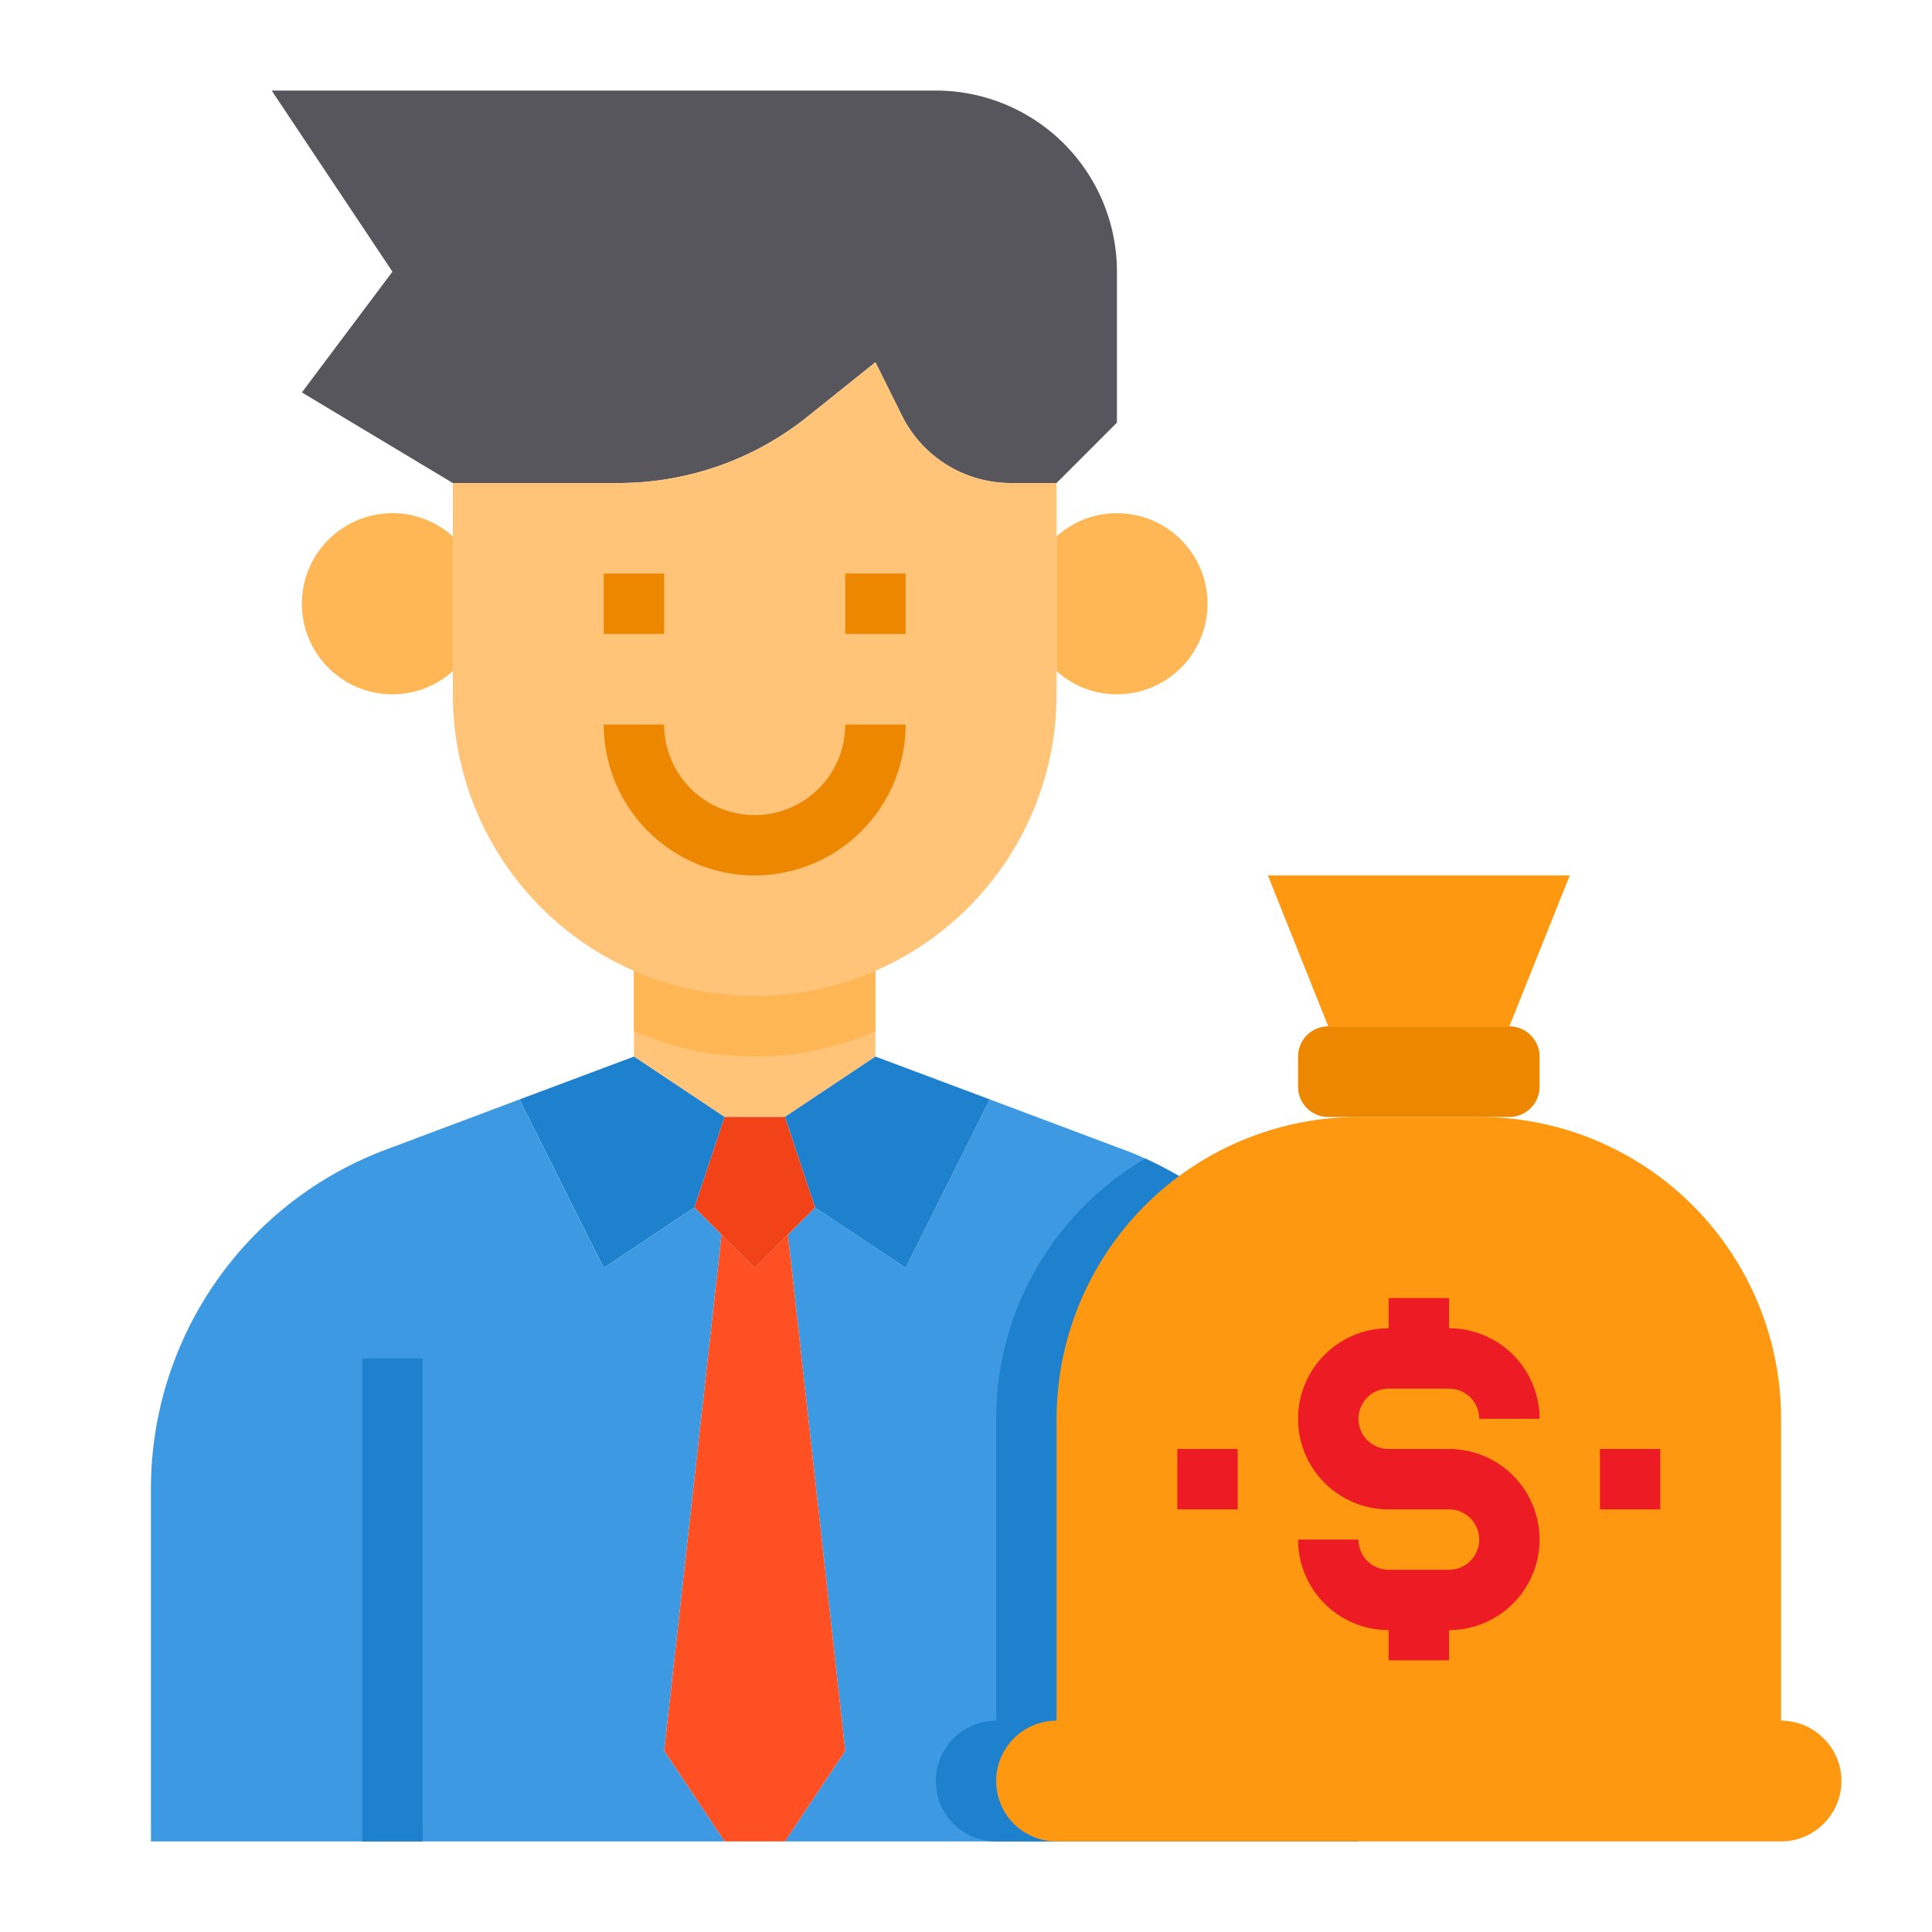 <svg height="512" viewBox="0 0 64 64" width="512" xmlns="http://www.w3.org/2000/svg"><g id="Businessman-2" data-name="Businessman"><path d="m21 32v.16.84 2l3 2h2l3-2v-2-.84-.16z" fill="#ffc477"/><path d="m21 32v2.16a9.944 9.944 0 0 0 8 0v-2.16z" fill="#ffb655"/><path d="m45 49.32v11.68h-19l2-3-1.9-17.1.9-.9 3 2 2.79-5.58 4.42 1.66c.25.09.49.19.73.3.39.18.76.37 1.12.58a11.982 11.982 0 0 1 5.39 6.78 11.352 11.352 0 0 1 .52 2.98q.03.3.03.6z" fill="#3d9ae2"/><path d="m52 29-2 5h-6l-2-5z" fill="#ff9811"/><path d="m51 35v1a1 1 0 0 1 -1 1h-6a1 1 0 0 1 -1-1v-1a1 1 0 0 1 1-1h6a1 1 0 0 1 1 1z" fill="#ee8700"/><path d="m45 49.32v11.68h-12a2 2 0 0 1 0-4v-10a9.979 9.979 0 0 1 4.06-8.04 8.917 8.917 0 0 1 .88-.58c.39.18.76.37 1.12.58a11.982 11.982 0 0 1 5.39 6.78 11.352 11.352 0 0 1 .52 2.98q.03.3.03.6z" fill="#1e81ce"/><path d="m37 17a3 3 0 0 1 0 6 2.965 2.965 0 0 1 -2-.77v-4.46a2.965 2.965 0 0 1 2-.77z" fill="#ffb655"/><path d="m37 9v5l-2 2h-1.53a4.02 4.02 0 0 1 -3.58-2.21l-.89-1.79-2.26 1.81a9.993 9.993 0 0 1 -6.25 2.19h-5.49l-5-3 3-4-4-6h22a6 6 0 0 1 6 6z" fill="#57565c"/><path d="m32.79 36.42-2.79 5.58-3-2-1-3 3-2z" fill="#1e81ce"/><path d="m26.1 40.9 1.9 17.1-2 3h-2l-2-3 1.9-17.1 1.1 1.1z" fill="#ff5023"/><path d="m26 37 1 3-.9.9-1.1 1.1-1.1-1.1-.9-.9 1-3z" fill="#f24218"/><path d="m24 37-1 3-3 2-2.79-5.58 3.79-1.42z" fill="#1e81ce"/><path d="m13 61h-8v-11.68a12 12 0 0 1 7.79-11.24l4.42-1.66 2.79 5.58 3-2 .9.9-1.9 17.1 2 3z" fill="#3d9ae2"/><path d="m15 17.77v4.46a2.965 2.965 0 0 1 -2 .77 3 3 0 0 1 0-6 2.965 2.965 0 0 1 2 .77z" fill="#ffb655"/><path d="m35 22.23v.77a9.991 9.991 0 0 1 -6 9.16 10 10 0 0 1 -14-9.16v-7h5.49a9.993 9.993 0 0 0 6.25-2.19l2.26-1.81.89 1.79a4.02 4.02 0 0 0 3.58 2.21h1.53z" fill="#ffc477"/><path d="m60.41 57.59a1.955 1.955 0 0 0 -1.41-.59v-10a10 10 0 0 0 -10-10h-4a10.009 10.009 0 0 0 -10 10v10a2 2 0 0 0 0 4h24a2.006 2.006 0 0 0 2-2 1.955 1.955 0 0 0 -.59-1.41z" fill="#ff9811"/><path d="m20 19h2v2h-2z" fill="#ee8700"/><path d="m28 19h2v2h-2z" fill="#ee8700"/><path d="m12 45h2v16h-2z" fill="#1e81ce"/><path d="m25 29a5.006 5.006 0 0 1 -5-5h2a3 3 0 0 0 6 0h2a5.006 5.006 0 0 1 -5 5z" fill="#ee8700"/><g fill="#ed1c24"><path d="m48 48h-2a1 1 0 0 1 0-2h2a1 1 0 0 1 1 1h2a3 3 0 0 0 -3-3v-1h-2v1a3 3 0 0 0 0 6h2a1 1 0 0 1 0 2h-2a1 1 0 0 1 -1-1h-2a3 3 0 0 0 3 3v1h2v-1a3 3 0 0 0 0-6z"/><path d="m53 48h2v2h-2z"/><path d="m39 48h2v2h-2z"/></g></g></svg>